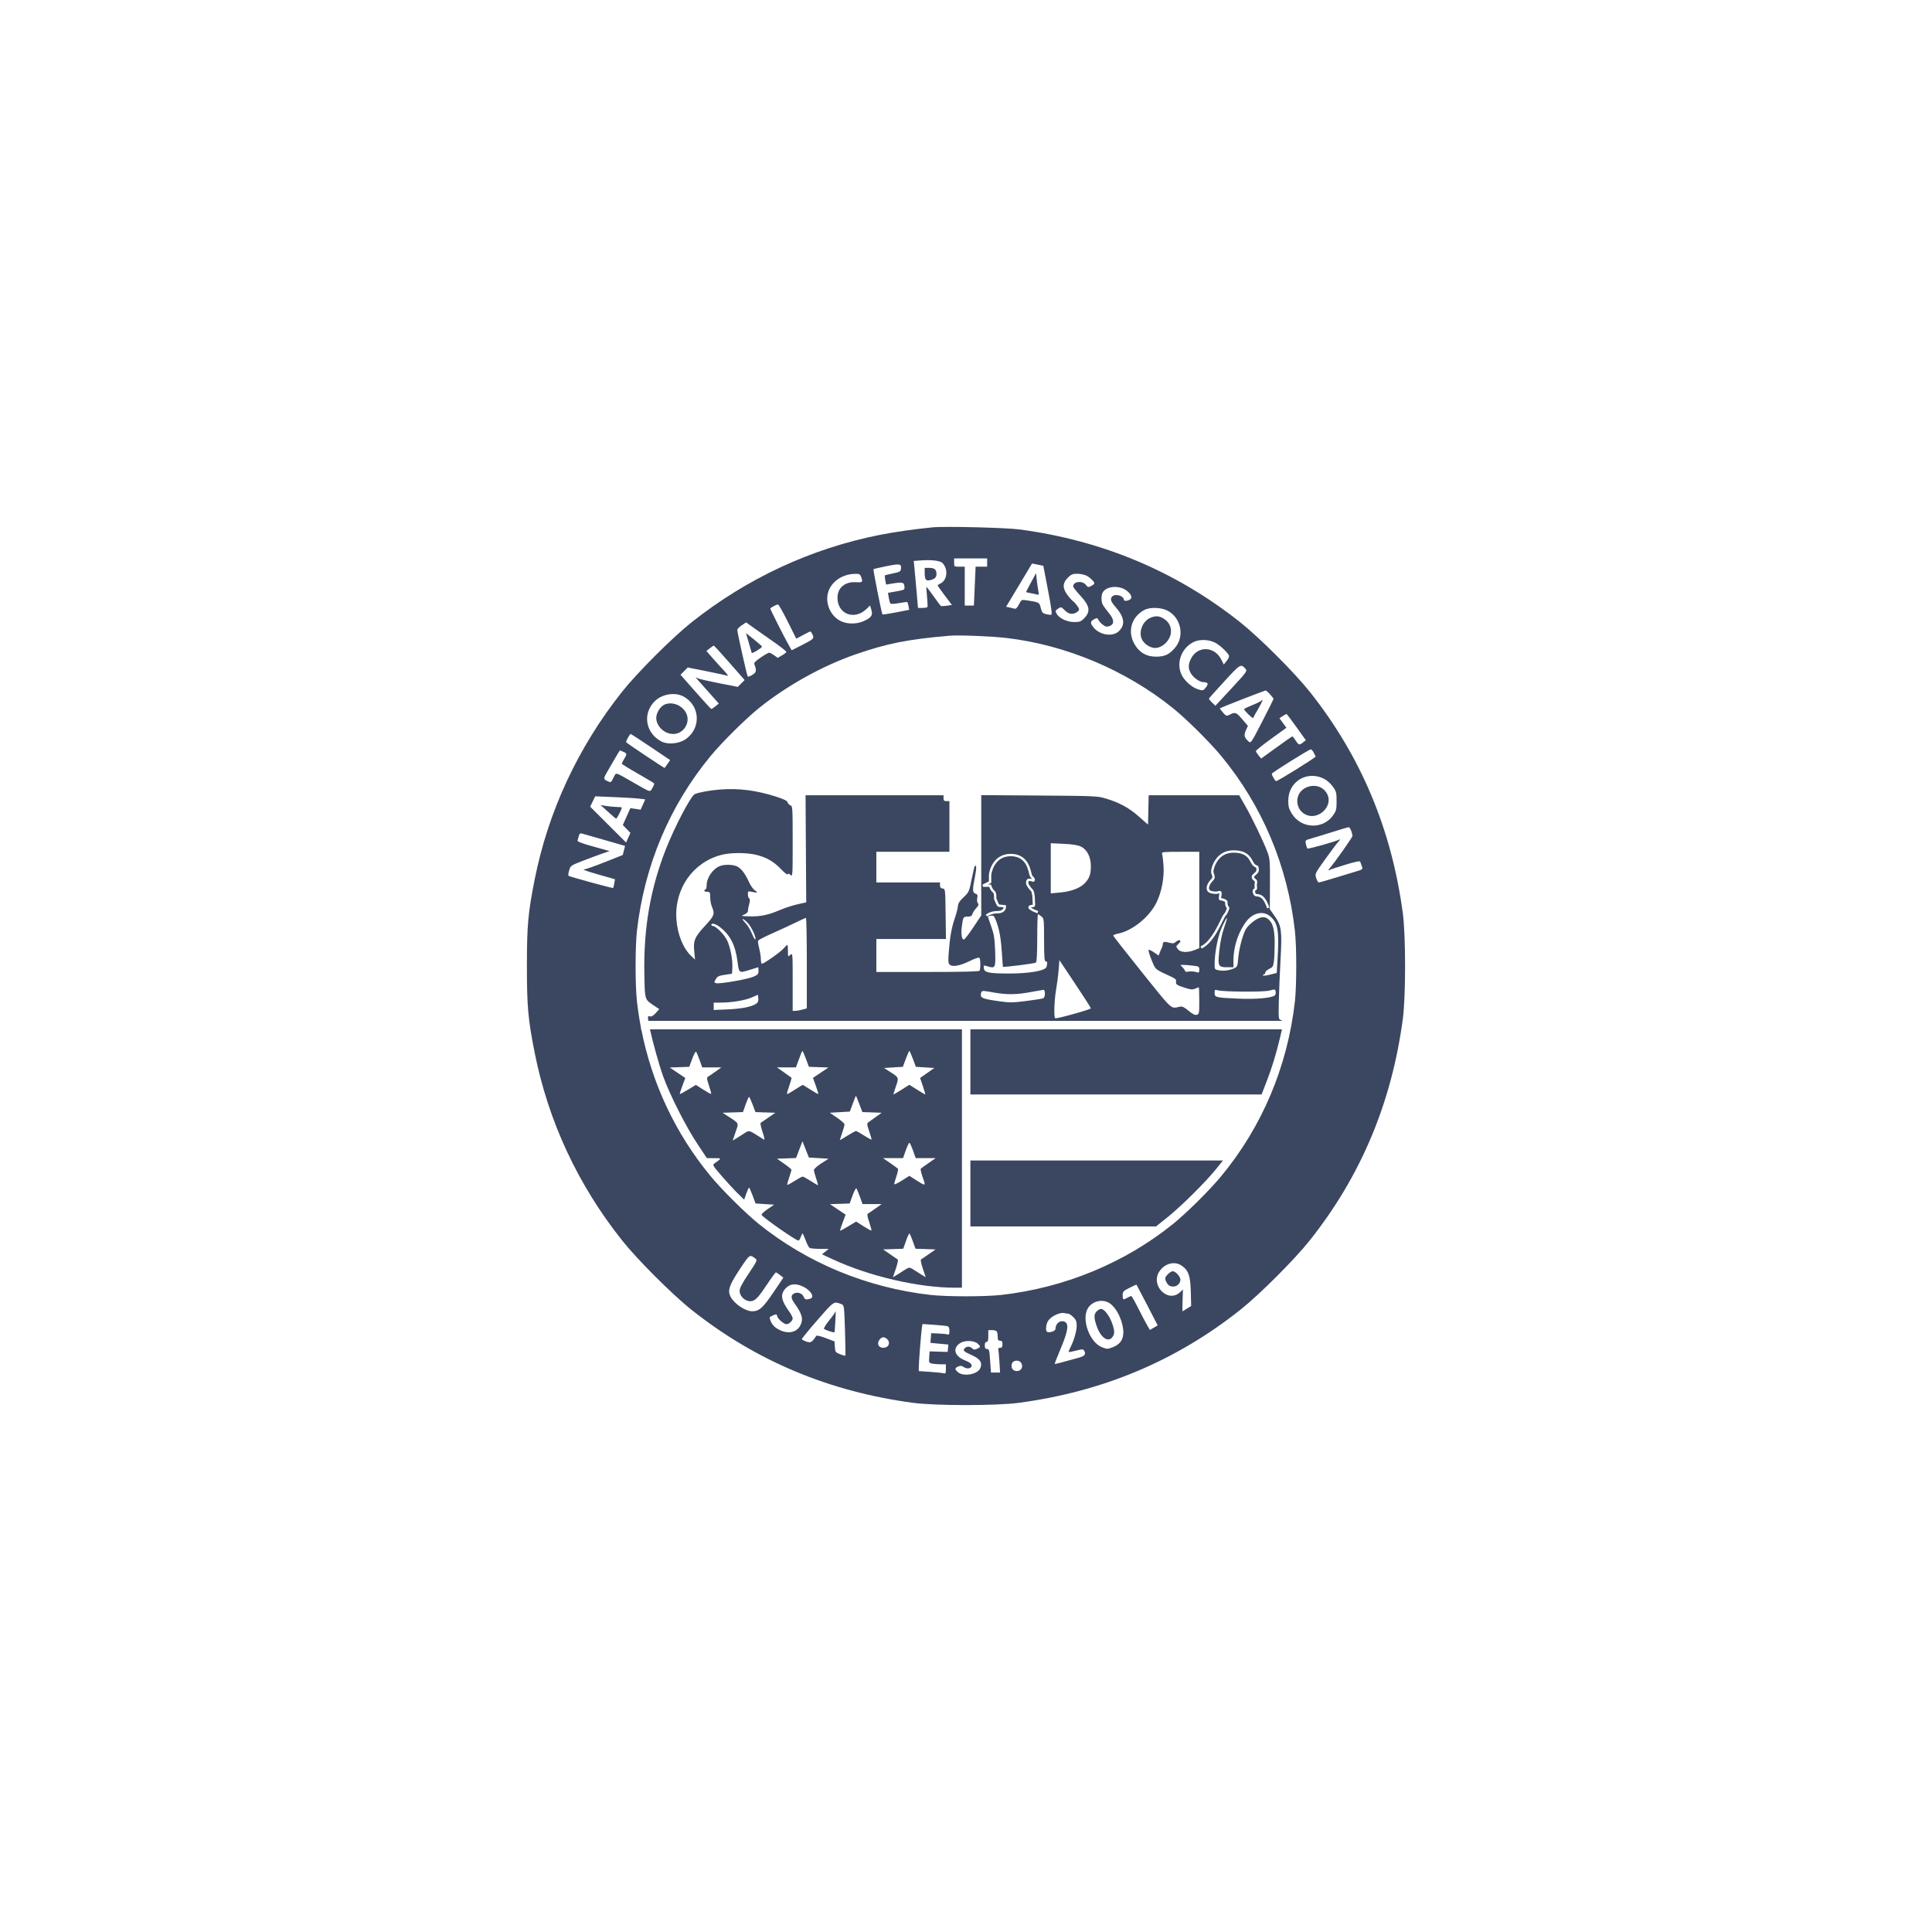 <svg width="176" height="176" viewBox="0 0 176 176" fill="none" xmlns="http://www.w3.org/2000/svg">
<rect width="176" height="176" fill="white"/>
<path d="M84.729 52.85C84.343 52.942 84.239 52.803 84.237 52.188L84.235 51.731H84.643C85.125 51.731 85.309 51.883 85.309 52.276C85.309 52.606 85.169 52.744 84.729 52.85Z" fill="#3B4760"/>
<path d="M93.469 53.928C93.469 53.91 93.674 53.517 93.924 53.054L94.38 52.214L94.444 52.805C94.48 53.129 94.543 53.58 94.586 53.807C94.654 54.172 94.641 54.212 94.469 54.161C94.361 54.13 94.093 54.072 93.871 54.033C93.65 53.993 93.469 53.946 93.469 53.928Z" fill="#3B4760"/>
<path d="M104.038 58.266C103.693 57.601 104.073 56.595 104.784 56.285C105.27 56.074 105.629 56.1 106.04 56.377C106.477 56.671 106.671 57.023 106.673 57.527C106.675 58.258 105.932 59.029 105.225 59.029C104.79 59.029 104.254 58.684 104.038 58.266Z" fill="#3B4760"/>
<path d="M68.482 59.482C68.468 59.44 68.345 59.015 68.208 58.538L67.959 57.671L68.689 58.257C69.091 58.579 69.419 58.872 69.418 58.909C69.417 59.013 68.51 59.569 68.482 59.482Z" fill="#3B4760"/>
<path fill-rule="evenodd" clip-rule="evenodd" d="M59.208 93.769C59.48 94.996 60.035 96.998 60.408 98.042C61.01 99.727 62.496 102.656 63.553 104.24L64.393 105.502L65.114 105.505C65.417 105.507 65.576 105.507 65.592 105.556C65.609 105.608 65.458 105.718 65.14 105.946L65.083 105.987C64.893 106.124 64.932 106.193 65.745 107.132C66.22 107.681 66.875 108.391 67.2 108.708L67.79 109.286L67.986 108.735C68.093 108.432 68.206 108.185 68.237 108.186C68.267 108.186 68.413 108.512 68.561 108.91L68.829 109.634L70.522 109.741L69.918 110.156C69.586 110.384 69.343 110.617 69.379 110.675C69.547 110.947 72.51 113.014 72.732 113.014C72.788 113.014 72.884 112.869 72.946 112.692C73.008 112.515 73.082 112.37 73.11 112.37C73.138 112.37 73.265 112.647 73.392 112.986C73.519 113.325 73.679 113.638 73.749 113.682C73.818 113.726 74.237 113.765 74.68 113.768L75.485 113.773L74.883 114.266L75.879 114.728C79.192 116.267 83.677 117.307 86.999 117.307H87.63V93.769H59.208ZM63.972 97.237L63.731 96.567C63.599 96.198 63.454 95.857 63.41 95.809C63.365 95.761 63.207 96.05 63.059 96.453L62.789 97.184L61.007 97.247L62.431 98.202L62.163 98.914C62.016 99.306 61.911 99.642 61.931 99.662C61.95 99.681 62.287 99.502 62.678 99.264L63.389 98.831L64.067 99.262C64.44 99.499 64.763 99.674 64.784 99.652C64.807 99.63 64.717 99.289 64.585 98.893C64.387 98.298 64.371 98.159 64.493 98.089C64.575 98.042 64.883 97.832 65.178 97.621L65.714 97.237H63.972ZM73.691 97.184L73.431 96.492C73.288 96.112 73.15 95.779 73.123 95.753C73.097 95.727 73.024 95.845 72.961 96.015C72.897 96.186 72.769 96.531 72.675 96.781L72.504 97.237H70.78L71.415 97.685C71.764 97.931 72.072 98.151 72.1 98.174C72.128 98.197 72.038 98.529 71.9 98.913C71.763 99.297 71.67 99.631 71.695 99.656C71.719 99.68 71.906 99.589 72.109 99.453C72.313 99.317 72.626 99.121 72.807 99.016L73.135 98.826L73.823 99.261C74.201 99.5 74.526 99.681 74.545 99.662C74.564 99.643 74.462 99.305 74.319 98.91L74.059 98.193L75.469 97.247L73.691 97.184ZM83.431 97.184L83.162 96.46C83.014 96.062 82.869 95.737 82.84 95.737C82.81 95.737 82.665 96.062 82.517 96.46L82.248 97.184L80.533 97.291L81.088 97.646L81.091 97.648C81.508 97.915 81.709 98.043 81.766 98.219C81.82 98.383 81.748 98.587 81.61 98.983L81.609 98.985C81.471 99.382 81.374 99.706 81.394 99.706C81.415 99.706 81.748 99.507 82.135 99.265L82.84 98.823L83.544 99.265C83.931 99.507 84.266 99.706 84.289 99.706C84.311 99.706 84.215 99.368 84.074 98.954L83.818 98.202L85.113 97.291L83.431 97.184ZM78.561 101.307L78.275 100.56C78.118 100.149 77.982 99.814 77.972 99.814C77.962 99.815 77.834 100.141 77.686 100.539L77.417 101.262L75.593 101.369L76.264 101.83C76.633 102.083 76.935 102.353 76.935 102.43C76.935 102.507 76.838 102.851 76.72 103.194C76.602 103.537 76.505 103.835 76.505 103.856C76.505 103.878 76.812 103.701 77.188 103.464C77.563 103.227 77.918 103.033 77.976 103.033C78.035 103.033 78.38 103.225 78.743 103.46C79.107 103.695 79.404 103.849 79.404 103.803C79.404 103.757 79.3 103.412 79.174 103.037C78.969 102.432 78.962 102.342 79.108 102.238C79.198 102.174 79.507 101.952 79.794 101.745L80.317 101.369L78.561 101.307ZM68.818 101.308L68.559 100.614C68.416 100.233 68.27 99.921 68.235 99.921C68.2 99.921 68.06 100.233 67.925 100.614L67.681 101.308L65.826 101.369L66.361 101.719C66.434 101.767 66.501 101.81 66.563 101.85C66.959 102.107 67.139 102.223 67.185 102.379C67.223 102.509 67.168 102.666 67.068 102.954C67.049 103.008 67.028 103.067 67.007 103.131L66.744 103.904L67.142 103.664C67.361 103.532 67.668 103.337 67.825 103.229C68.206 102.967 68.266 102.976 68.914 103.388C69.222 103.583 69.531 103.778 69.602 103.82C69.677 103.865 69.621 103.575 69.467 103.123C69.322 102.697 69.245 102.322 69.296 102.288C69.347 102.255 69.667 102.035 70.008 101.799L70.628 101.369L68.818 101.308ZM74.813 105.984L75.481 105.555L73.689 105.448L73.101 103.965L72.517 105.493L70.781 105.555L71.442 106.018C71.806 106.273 72.103 106.519 72.103 106.565C72.103 106.611 72.007 106.93 71.888 107.273C71.77 107.617 71.692 107.917 71.715 107.94C71.739 107.963 72.039 107.803 72.383 107.583C72.727 107.363 73.058 107.183 73.119 107.184C73.18 107.184 73.506 107.361 73.843 107.577C74.179 107.793 74.479 107.97 74.508 107.97C74.537 107.97 74.467 107.697 74.352 107.363C74.237 107.029 74.144 106.679 74.144 106.585C74.145 106.491 74.445 106.221 74.813 105.984ZM83.416 105.502L83.17 104.804C83.034 104.42 82.886 104.106 82.84 104.106C82.794 104.106 82.645 104.42 82.51 104.804L82.263 105.502H80.442L81.077 105.942C81.427 106.184 81.749 106.417 81.794 106.458C81.839 106.5 81.778 106.819 81.658 107.167C81.538 107.514 81.453 107.836 81.469 107.882C81.485 107.928 81.8 107.775 82.17 107.541L82.842 107.115L83.431 107.492C84.35 108.08 84.355 108.078 84.059 107.263C83.915 106.866 83.835 106.505 83.882 106.462C83.929 106.418 84.253 106.184 84.602 105.942L85.237 105.502H83.416ZM78.574 109.687L78.333 109.016C78.2 108.648 78.056 108.307 78.013 108.26C77.97 108.213 77.814 108.503 77.667 108.904L77.4 109.634L75.609 109.697L77.033 110.652L76.765 111.364C76.617 111.755 76.513 112.092 76.532 112.111C76.552 112.131 76.888 111.952 77.279 111.714L77.991 111.281L78.668 111.711C79.041 111.948 79.364 112.124 79.386 112.102C79.408 112.08 79.318 111.738 79.187 111.343C78.989 110.748 78.973 110.609 79.095 110.539C79.176 110.492 79.484 110.282 79.779 110.071L80.316 109.687H78.574ZM83.397 113.757L83.152 113.064C83.017 112.682 82.877 112.37 82.84 112.37C82.802 112.37 82.662 112.682 82.527 113.064L82.282 113.757L80.45 113.819L81.07 114.249C81.411 114.485 81.731 114.705 81.782 114.738C81.833 114.771 81.755 115.148 81.61 115.576L81.345 116.354L81.743 116.114C81.963 115.982 82.27 115.786 82.427 115.679C82.584 115.571 82.769 115.483 82.84 115.483C82.91 115.483 83.096 115.571 83.253 115.679C83.409 115.786 83.717 115.982 83.936 116.114L84.334 116.354L84.07 115.576C83.924 115.148 83.847 114.771 83.897 114.738C83.92 114.723 83.996 114.671 84.104 114.597L84.375 114.411L85.229 113.819L83.397 113.757Z" fill="#3B4760"/>
<path d="M88.399 111.726H105.308L106.34 110.902C107.563 109.926 109.794 107.717 110.74 106.548L111.412 105.716H88.399V111.726Z" fill="#3B4760"/>
<path d="M88.399 99.706H114.925L115.353 98.606C115.857 97.312 116.228 96.109 116.602 94.554C116.68 94.233 116.739 93.975 116.782 93.769H88.399V99.706Z" fill="#3B4760"/>
<path fill-rule="evenodd" clip-rule="evenodd" d="M116.811 93C116.779 92.956 116.731 92.932 116.668 92.916C116.474 92.865 116.464 92.764 116.498 91.213C116.517 90.306 116.588 88.58 116.655 87.378C116.8 84.773 116.74 84.341 116.109 83.44L115.678 82.825L115.689 80.546C115.699 78.456 115.681 78.215 115.467 77.637C115.124 76.711 114.068 74.511 113.436 73.407L112.885 72.445H104.641L104.581 75.121L103.75 74.388C102.838 73.585 102 73.125 100.769 72.752C99.987 72.516 99.812 72.507 94.677 72.471L89.389 72.434V83.394L88.679 84.46C88.289 85.046 87.906 85.55 87.828 85.579C87.628 85.656 87.529 85.118 87.616 84.435C87.729 83.542 87.753 83.5 88.154 83.5C88.436 83.5 88.532 83.446 88.588 83.258C88.629 83.126 88.784 82.886 88.934 82.726C89.148 82.497 89.18 82.402 89.083 82.285C89.012 82.199 88.987 81.996 89.024 81.809C89.078 81.54 89.049 81.47 88.863 81.41C88.584 81.322 88.576 81.071 88.814 79.875C88.97 79.088 88.964 78.737 88.797 78.903C88.767 78.934 88.639 79.477 88.512 80.111C88.287 81.23 88.266 81.278 87.784 81.734C87.416 82.082 87.281 82.295 87.261 82.557C87.247 82.751 87.118 83.248 86.976 83.661C86.682 84.515 86.53 85.378 86.427 86.776C86.366 87.599 86.382 87.766 86.531 87.89C86.793 88.107 87.481 87.975 88.361 87.538C88.814 87.313 89.16 87.2 89.218 87.258C89.328 87.367 89.338 88.258 89.231 88.431C89.184 88.507 87.645 88.544 84.498 88.544H79.833V85.539H86.172L86.143 83.258C86.114 80.985 86.114 80.978 85.873 80.943C85.698 80.918 85.631 80.837 85.631 80.648V80.387H79.833V77.597H86.49V72.982H86.222C86.007 72.982 85.953 72.928 85.953 72.714V72.445H73.384L73.445 82.202L72.651 82.379C72.214 82.476 71.485 82.715 71.03 82.909C69.979 83.359 69.248 83.508 68.25 83.477C67.492 83.453 67.472 83.446 67.794 83.315C67.983 83.238 68.134 83.095 68.139 82.99C68.148 82.784 68.178 82.626 68.289 82.197C68.333 82.03 68.315 81.884 68.247 81.842C68.183 81.802 68.131 81.633 68.131 81.466C68.131 81.17 68.142 81.164 68.53 81.251C69.023 81.362 69.088 81.315 68.749 81.093C68.606 80.999 68.375 80.67 68.235 80.36C67.894 79.603 67.54 79.132 67.164 78.938C66.802 78.751 66.021 78.728 65.588 78.892C64.94 79.137 64.373 79.959 64.373 80.651C64.373 80.86 64.325 81.031 64.266 81.031L64.257 81.032C64.251 81.032 64.246 81.033 64.24 81.034C64.235 81.035 64.231 81.037 64.227 81.039C64.218 81.042 64.211 81.046 64.204 81.051C64.176 81.071 64.158 81.103 64.158 81.139C64.158 81.198 64.279 81.246 64.427 81.246C64.674 81.246 64.695 81.285 64.695 81.732C64.695 82 64.768 82.392 64.856 82.604C65.13 83.26 65.07 83.43 64.257 84.307C63.286 85.353 63.146 85.678 63.243 86.663L63.316 87.417L62.976 87.095C62.222 86.381 61.707 85.1 61.618 83.714C61.439 80.945 63.129 78.545 65.731 77.874C66.561 77.66 67.976 77.658 68.873 77.87C69.809 78.09 70.496 78.486 71.159 79.187C71.472 79.517 71.736 79.719 71.76 79.646C71.791 79.554 71.863 79.569 72.007 79.7C72.206 79.88 72.211 79.818 72.211 76.655C72.211 73.581 72.201 73.423 72.007 73.361C71.896 73.326 71.781 73.206 71.751 73.095C71.713 72.948 71.421 72.804 70.689 72.569C68.898 71.996 67.297 71.792 65.608 71.921C64.686 71.991 63.572 72.196 63.283 72.348C62.918 72.54 61.478 75.284 60.677 77.311C59.252 80.921 58.621 84.549 58.699 88.692L58.703 88.914C58.73 90.352 58.739 90.821 58.967 91.125C59.077 91.272 59.239 91.38 59.479 91.541L59.555 91.592L60.057 91.93L59.738 92.287C59.516 92.535 59.354 92.626 59.206 92.588C59.015 92.538 59 92.569 59.061 93H116.811ZM99.374 78.901C99.374 78.07 99.035 77.399 98.478 77.127C98.184 76.984 97.732 76.91 96.895 76.871L95.723 76.815V81.383L96.539 81.309C97.568 81.216 98.376 80.916 98.809 80.468C99.244 80.017 99.374 79.657 99.374 78.901ZM108.82 86.547L109.251 86.374V77.597H107.522C105.988 77.597 105.8 77.616 105.858 77.767C105.894 77.86 105.954 78.333 105.991 78.818C106.076 79.924 105.832 81.228 105.355 82.212C104.712 83.54 103.124 84.818 101.816 85.059C101.595 85.1 101.414 85.176 101.414 85.228C101.414 85.279 102.6 86.795 104.05 88.597L104.595 89.276C106.244 91.329 106.599 91.77 106.978 91.794C107.082 91.8 107.188 91.775 107.322 91.744L107.323 91.743L107.398 91.726L107.453 91.713L107.487 91.706C107.7 91.662 107.88 91.747 108.274 92.077C108.645 92.387 108.849 92.488 109.018 92.444C109.24 92.386 109.251 92.325 109.251 91.161C109.251 90.489 109.229 89.939 109.203 89.939C109.176 89.939 109.031 89.995 108.881 90.064C108.669 90.16 108.503 90.157 108.151 90.049C107.213 89.763 107.088 89.686 107.136 89.433C107.174 89.23 107.082 89.149 106.529 88.896L106.401 88.837C105.726 88.529 105.445 88.4 105.265 88.187C105.136 88.035 105.059 87.841 104.926 87.507L104.89 87.417C104.701 86.945 104.588 86.543 104.639 86.525C104.69 86.506 104.915 86.615 105.139 86.768L105.547 87.045L105.639 86.802C105.689 86.668 105.774 86.475 105.827 86.372C105.88 86.27 105.923 86.116 105.923 86.03C105.923 85.79 106.067 85.751 106.506 85.873C106.833 85.963 106.944 85.952 107.095 85.815C107.297 85.633 107.533 85.591 107.533 85.737C107.533 85.787 107.439 85.913 107.323 86.018C107.123 86.199 107.122 86.22 107.296 86.46C107.522 86.77 108.169 86.807 108.82 86.547ZM116.375 87.499C116.542 84.772 116.426 84.079 115.7 83.469C115.084 82.95 114.176 83.134 113.569 83.9C112.837 84.823 112.365 86.217 112.365 87.451V88.115H111.848C110.965 88.115 110.926 88.038 111.077 86.608C111.16 85.82 111.315 85.078 111.51 84.524C111.678 84.052 111.794 83.645 111.77 83.621C111.745 83.596 111.556 83.933 111.35 84.37C110.968 85.176 110.647 86.764 110.647 87.841C110.647 88.305 110.659 88.322 111.029 88.391C111.476 88.475 112.023 88.402 112.442 88.202C112.719 88.069 112.745 88.002 112.802 87.255C112.836 86.813 112.992 86.035 113.15 85.527C113.392 84.747 113.509 84.535 113.903 84.173C114.528 83.597 115.067 83.417 115.438 83.659C115.925 83.979 116.118 84.6 116.119 85.861C116.12 86.481 116.091 87.235 116.055 87.538C115.995 88.03 115.95 88.106 115.626 88.261C115.427 88.356 115.264 88.507 115.264 88.596C115.264 88.686 115.215 88.759 115.156 88.759C115.097 88.759 115.049 88.802 115.049 88.854C115.049 88.906 115.332 88.878 115.677 88.791L116.306 88.633L116.375 87.499ZM95.112 85.627C95.11 83.735 95.102 83.671 94.868 83.481C94.735 83.373 94.595 83.285 94.557 83.285C94.52 83.285 94.489 84.249 94.489 85.426C94.489 86.851 94.449 87.607 94.37 87.686C94.284 87.772 91.469 88.13 91.362 88.069C91.355 88.064 91.317 87.554 91.279 86.934C91.192 85.543 91.049 84.713 90.767 83.96C90.572 83.439 90.521 83.383 90.265 83.413C90.108 83.431 89.992 83.494 90.007 83.553C90.022 83.612 90.163 84.023 90.32 84.466C90.555 85.129 90.614 85.512 90.654 86.638C90.709 88.176 90.673 88.248 89.964 88.031C89.601 87.919 89.592 87.924 89.624 88.196C89.671 88.594 90.034 88.675 91.805 88.685C93.726 88.695 95.24 88.436 95.336 88.079C95.434 87.714 95.413 87.578 95.258 87.578C95.144 87.578 95.114 87.181 95.112 85.627ZM73.499 91.861V87.734C73.499 85.464 73.463 83.611 73.418 83.615C73.374 83.619 72.924 83.824 72.418 84.071C71.912 84.318 70.96 84.757 70.302 85.049C69.644 85.34 69.084 85.633 69.058 85.7C69.032 85.767 69.079 86.083 69.162 86.402C69.244 86.72 69.312 87.164 69.312 87.387C69.312 87.61 69.356 87.793 69.41 87.793C69.594 87.793 71.122 86.715 71.391 86.394C71.539 86.219 71.687 86.076 71.721 86.076C71.754 86.076 71.781 86.325 71.781 86.629C71.781 87.175 71.784 87.18 71.996 86.988C72.21 86.794 72.211 86.8 72.211 89.44V92.086L72.452 92.085C72.585 92.085 72.875 92.034 73.096 91.973L73.499 91.861ZM68.806 85.579C68.931 85.455 68.458 84.428 68.113 84.072C67.922 83.875 67.718 83.714 67.659 83.714C67.6 83.714 67.709 83.876 67.9 84.074C68.092 84.272 68.36 84.706 68.495 85.039C68.63 85.372 68.771 85.615 68.806 85.579ZM67.179 87.551C66.984 86.08 66.502 85.153 65.567 84.444C65.175 84.147 64.802 84.053 64.802 84.251C64.802 84.31 64.866 84.358 64.944 84.358C65.221 84.358 65.974 85.123 66.242 85.676C66.542 86.294 66.767 87.514 66.715 88.239L66.681 88.705L66.03 88.802C65.479 88.884 65.352 88.945 65.206 89.2C65.043 89.482 65.045 89.504 65.233 89.564C65.529 89.658 68.091 89.215 68.63 88.977C69.034 88.799 69.097 88.727 69.097 88.443C69.097 88.262 69.085 88.115 69.07 88.116C69.055 88.117 68.737 88.213 68.363 88.331L68.274 88.359L68.273 88.359L68.272 88.359C67.802 88.507 67.566 88.581 67.43 88.495C67.292 88.408 67.258 88.155 67.191 87.645L67.179 87.551ZM96.126 92.761C96.252 92.83 99.374 91.959 99.374 91.855C99.374 91.803 98.729 90.795 97.94 89.614L96.507 87.466L96.438 88.354C96.4 88.842 96.296 89.652 96.207 90.154C96.038 91.112 95.989 92.686 96.126 92.761ZM109.251 88.337C109.251 88.056 109.217 88.033 108.688 87.97C108.377 87.932 107.989 87.902 107.824 87.901L107.525 87.9L107.744 88.135C107.864 88.264 107.963 88.415 107.963 88.471C107.963 88.526 108.103 88.543 108.275 88.508C108.447 88.474 108.737 88.489 108.919 88.541C109.234 88.632 109.251 88.621 109.251 88.337ZM112.848 90.974C114.389 91.039 115.743 90.925 116.107 90.7C116.184 90.653 116.231 90.498 116.212 90.356C116.177 90.102 116.17 90.101 115.639 90.24C115.079 90.387 111.389 90.359 110.889 90.204C110.675 90.138 110.647 90.166 110.647 90.451C110.647 90.861 110.751 90.885 112.848 90.974ZM95.01 90.95C95.126 90.906 95.186 90.757 95.186 90.518C95.186 90.29 95.136 90.16 95.052 90.17C94.978 90.178 94.459 90.27 93.898 90.374C92.609 90.613 91.724 90.626 90.57 90.422L90.501 90.41C89.741 90.276 89.516 90.237 89.43 90.328C89.394 90.366 89.382 90.428 89.365 90.515L89.362 90.533C89.29 90.906 89.484 90.989 90.899 91.194C91.983 91.35 92.197 91.35 93.457 91.191C94.213 91.096 94.912 90.988 95.01 90.95ZM66.332 91.95C67.61 91.893 68.522 91.704 68.919 91.414C69.051 91.317 69.103 91.166 69.079 90.946L69.043 90.62L68.492 90.863C67.887 91.128 66.648 91.335 65.654 91.335H65.017V92.007L66.332 91.95ZM112.365 77.461C111.544 77.461 111.03 77.874 110.726 78.319C110.575 78.541 110.475 78.77 110.413 78.961C110.352 79.15 110.325 79.31 110.325 79.393C110.325 79.477 110.346 79.554 110.368 79.62C110.377 79.647 110.386 79.671 110.394 79.693L110.395 79.696C110.408 79.731 110.42 79.762 110.429 79.797C110.444 79.849 110.448 79.891 110.44 79.93C110.433 79.968 110.411 80.013 110.356 80.068C110.215 80.209 110.086 80.38 110.006 80.555C109.927 80.728 109.887 80.922 109.957 81.096C110.032 81.284 110.23 81.361 110.389 81.396C110.555 81.432 110.725 81.432 110.806 81.432H110.808C110.864 81.432 110.919 81.418 110.963 81.406L110.99 81.399L111.003 81.395C111.032 81.387 111.054 81.38 111.075 81.376L111.076 81.376L111.076 81.378L111.076 81.399C111.074 81.462 111.064 81.53 111.053 81.602L111.045 81.652L111.04 81.69L111.037 81.714L111.033 81.745C111.032 81.758 111.031 81.772 111.03 81.785L111.029 81.798L111.029 81.813C111.028 81.835 111.029 81.857 111.032 81.877C111.036 81.902 111.045 81.937 111.069 81.967C111.097 82.003 111.139 82.022 111.184 82.022C111.22 82.022 111.353 82.045 111.471 82.094C111.529 82.119 111.573 82.146 111.598 82.171C111.62 82.194 111.618 82.204 111.616 82.211C111.587 82.33 111.619 82.454 111.659 82.55C111.69 82.624 111.729 82.691 111.764 82.742C111.745 82.808 111.714 82.896 111.674 82.987C111.621 83.104 111.556 83.216 111.484 83.288C111.443 83.328 111.401 83.401 111.359 83.48C111.339 83.518 111.317 83.561 111.294 83.608C111.266 83.664 111.235 83.727 111.203 83.793L111.193 83.814C111.075 84.056 110.929 84.356 110.755 84.666C110.575 84.985 110.368 85.311 110.134 85.589C109.899 85.867 109.643 86.093 109.368 86.218L109.457 86.413C109.772 86.27 110.053 86.018 110.298 85.727C110.544 85.435 110.759 85.096 110.942 84.771C111.119 84.457 111.267 84.151 111.385 83.911L111.385 83.909L111.396 83.887C111.456 83.764 111.507 83.66 111.549 83.581L111.568 83.545L111.577 83.529L111.59 83.506L111.598 83.494L111.605 83.482L111.613 83.47C111.623 83.455 111.63 83.445 111.635 83.44C111.735 83.34 111.813 83.201 111.87 83.075C111.927 82.947 111.966 82.823 111.986 82.746L111.999 82.694L111.965 82.653C111.935 82.615 111.89 82.546 111.857 82.468C111.824 82.388 111.812 82.315 111.825 82.263C111.85 82.162 111.808 82.079 111.751 82.021C111.697 81.966 111.623 81.925 111.554 81.896C111.447 81.851 111.326 81.823 111.244 81.812L111.245 81.791C111.246 81.776 111.248 81.76 111.25 81.74C111.253 81.715 111.258 81.685 111.263 81.653C111.276 81.567 111.291 81.463 111.291 81.378C111.291 81.311 111.275 81.235 111.207 81.19C111.147 81.15 111.077 81.158 111.037 81.165C111.004 81.171 110.966 81.182 110.934 81.191L110.906 81.199C110.881 81.206 110.86 81.211 110.841 81.214C110.829 81.216 110.818 81.217 110.808 81.217C110.727 81.217 110.577 81.217 110.435 81.186C110.286 81.154 110.188 81.097 110.156 81.016C110.118 80.922 110.133 80.794 110.201 80.645C110.268 80.498 110.381 80.347 110.508 80.22C110.587 80.141 110.633 80.059 110.651 79.972C110.668 79.887 110.655 79.808 110.636 79.74C110.625 79.698 110.608 79.651 110.593 79.61L110.581 79.579L110.572 79.551C110.552 79.493 110.54 79.442 110.54 79.393C110.54 79.341 110.56 79.206 110.617 79.028C110.674 78.852 110.766 78.641 110.903 78.44C111.176 78.04 111.629 77.675 112.365 77.675C113.117 77.675 113.474 77.907 113.686 78.154C113.795 78.282 113.869 78.418 113.939 78.547L113.944 78.557C114.009 78.677 114.078 78.804 114.175 78.885C114.261 78.957 114.326 78.996 114.378 79.019C114.402 79.03 114.421 79.037 114.437 79.041C114.441 79.061 114.445 79.09 114.451 79.134L114.459 79.193C114.478 79.323 114.41 79.41 114.3 79.507L114.276 79.528L114.251 79.549C114.211 79.583 114.167 79.62 114.134 79.654C114.084 79.706 114.029 79.779 114.029 79.876C114.029 80.027 114.108 80.121 114.179 80.184C114.196 80.199 114.214 80.213 114.229 80.226L114.237 80.232L114.253 80.245L114.271 80.259C114.296 80.281 114.306 80.293 114.309 80.299L114.31 80.302C114.31 80.303 114.311 80.306 114.311 80.309C114.312 80.316 114.313 80.328 114.313 80.347C114.312 80.354 114.312 80.362 114.311 80.371L114.308 80.397L114.306 80.414L114.304 80.429L114.298 80.472C114.285 80.574 114.269 80.71 114.299 80.863C114.301 80.871 114.302 80.879 114.303 80.885C114.304 80.896 114.303 80.903 114.303 80.907L114.302 80.912C114.301 80.913 114.301 80.914 114.301 80.914L114.299 80.916C114.297 80.918 114.293 80.921 114.287 80.926C114.279 80.931 114.274 80.934 114.268 80.939C114.262 80.942 114.255 80.947 114.244 80.954C114.208 80.978 114.155 81.018 114.129 81.094C114.105 81.166 114.111 81.251 114.14 81.354C114.17 81.459 114.213 81.537 114.279 81.589C114.345 81.64 114.42 81.652 114.479 81.659L114.522 81.664C114.627 81.675 114.737 81.686 114.879 81.787C115.008 81.879 115.128 82.053 115.227 82.246C115.325 82.435 115.395 82.63 115.429 82.749L115.635 82.69C115.598 82.559 115.523 82.351 115.418 82.147C115.315 81.947 115.176 81.736 115.004 81.613C114.813 81.477 114.653 81.461 114.543 81.45L114.504 81.446C114.45 81.44 114.427 81.432 114.411 81.419C114.395 81.407 114.371 81.378 114.347 81.295C114.323 81.21 114.329 81.175 114.333 81.163C114.335 81.155 114.34 81.148 114.364 81.132L114.374 81.125L114.38 81.122L114.383 81.119L114.401 81.108L114.411 81.101C114.426 81.09 114.444 81.076 114.46 81.057C114.465 81.052 114.469 81.047 114.474 81.041C114.518 80.981 114.527 80.907 114.51 80.82C114.487 80.705 114.498 80.6 114.511 80.5L114.514 80.481C114.519 80.439 114.525 80.395 114.527 80.356C114.529 80.31 114.526 80.255 114.501 80.203C114.477 80.156 114.439 80.121 114.41 80.096C114.397 80.085 114.383 80.074 114.37 80.064L114.363 80.058C114.348 80.046 114.335 80.035 114.322 80.024C114.272 79.979 114.244 79.939 114.244 79.876C114.244 79.865 114.249 79.844 114.288 79.803C114.313 79.778 114.34 79.755 114.372 79.728L114.376 79.724L114.378 79.723L114.385 79.717L114.413 79.693L114.442 79.668C114.56 79.564 114.707 79.409 114.672 79.163L114.658 79.066L114.653 79.031C114.65 79.008 114.646 78.989 114.643 78.974C114.638 78.954 114.63 78.928 114.613 78.903C114.593 78.874 114.567 78.859 114.545 78.85C114.533 78.846 114.516 78.841 114.508 78.838L114.503 78.837L114.496 78.835C114.487 78.832 114.478 78.829 114.466 78.824C114.436 78.81 114.387 78.782 114.312 78.72C114.251 78.669 114.2 78.58 114.127 78.445L114.124 78.44C114.056 78.313 113.973 78.16 113.849 78.015C113.59 77.712 113.169 77.461 112.365 77.461ZM90.438 78.686C90.721 78.226 91.222 77.783 92.073 77.783C92.494 77.783 92.823 77.885 93.08 78.047C93.336 78.208 93.515 78.426 93.642 78.648C93.769 78.871 93.846 79.1 93.898 79.288C93.906 79.32 93.915 79.351 93.922 79.381L93.933 79.425C93.94 79.454 93.947 79.482 93.953 79.508L93.959 79.534C93.976 79.605 93.988 79.65 93.998 79.675C94.043 79.788 94.098 79.843 94.148 79.894L94.154 79.899C94.205 79.95 94.274 80.019 94.274 80.144C94.274 80.193 94.262 80.277 94.179 80.311C94.145 80.325 94.113 80.324 94.092 80.321C94.069 80.319 94.047 80.313 94.028 80.307C94.01 80.302 93.992 80.296 93.974 80.29C93.914 80.27 93.858 80.251 93.791 80.251C93.75 80.251 93.73 80.259 93.721 80.264C93.713 80.269 93.707 80.275 93.701 80.288C93.685 80.323 93.683 80.378 93.683 80.466C93.683 80.478 93.692 80.511 93.723 80.569C93.751 80.622 93.792 80.683 93.837 80.744C93.928 80.868 94.032 80.984 94.081 81.034C94.126 81.079 94.156 81.146 94.178 81.209C94.2 81.275 94.218 81.353 94.232 81.434C94.26 81.594 94.274 81.775 94.274 81.915C94.274 82.01 94.281 82.103 94.287 82.19L94.29 82.224L94.294 82.284C94.297 82.338 94.299 82.391 94.296 82.435C94.296 82.446 94.294 82.458 94.293 82.469C94.291 82.481 94.288 82.493 94.285 82.504C94.279 82.526 94.267 82.556 94.243 82.581C94.216 82.608 94.183 82.619 94.165 82.624C94.157 82.626 94.149 82.628 94.141 82.63L94.129 82.632L94.117 82.634L94.099 82.637C94.09 82.638 94.081 82.639 94.072 82.64L94.046 82.643L94.035 82.644C94.014 82.646 93.994 82.648 93.975 82.651C93.946 82.656 93.925 82.661 93.911 82.666C93.918 82.673 93.927 82.681 93.939 82.69C93.982 82.723 94.045 82.761 94.121 82.8C94.273 82.877 94.456 82.951 94.578 82.994L94.506 83.197C94.378 83.151 94.186 83.074 94.024 82.991C93.998 82.978 93.973 82.965 93.949 82.951C93.896 82.921 93.847 82.891 93.807 82.86C93.778 82.837 93.75 82.812 93.728 82.784C93.707 82.757 93.683 82.716 93.683 82.666C93.683 82.581 93.731 82.522 93.787 82.488C93.837 82.459 93.896 82.446 93.942 82.439C93.967 82.436 93.991 82.433 94.013 82.43L94.025 82.429L94.031 82.429L94.049 82.427C94.057 82.426 94.064 82.425 94.071 82.424L94.082 82.422L94.082 82.421C94.084 82.391 94.083 82.35 94.079 82.297C94.078 82.271 94.076 82.243 94.074 82.213C94.07 82.166 94.066 82.114 94.063 82.06C94.061 82.013 94.059 81.964 94.059 81.915C94.059 81.787 94.046 81.618 94.02 81.47C94.008 81.397 93.992 81.33 93.974 81.278C93.964 81.248 93.955 81.226 93.947 81.211C93.939 81.198 93.934 81.19 93.93 81.186C93.872 81.128 93.761 81.003 93.664 80.872C93.615 80.806 93.569 80.736 93.533 80.67C93.501 80.609 93.469 80.535 93.469 80.466L93.469 80.456C93.469 80.383 93.469 80.283 93.505 80.201C93.526 80.153 93.56 80.11 93.612 80.079C93.664 80.049 93.724 80.037 93.791 80.037C93.883 80.037 93.971 80.062 94.032 80.082C94.023 80.073 94.012 80.061 93.997 80.046C93.94 79.989 93.86 79.909 93.799 79.754C93.785 79.722 93.773 79.677 93.761 79.628L93.751 79.584L93.744 79.557C93.729 79.495 93.712 79.423 93.691 79.345C93.641 79.165 93.57 78.955 93.456 78.755C93.342 78.555 93.185 78.367 92.965 78.228C92.746 78.09 92.457 77.998 92.073 77.998C91.313 77.998 90.875 78.386 90.621 78.798C90.493 79.006 90.413 79.219 90.365 79.391C90.315 79.565 90.301 79.689 90.301 79.715V80.425L90.005 80.573H90.275L90.297 80.651C90.313 80.707 90.348 80.802 90.399 80.897C90.451 80.994 90.513 81.081 90.581 81.131C90.731 81.244 90.758 81.441 90.764 81.581C90.765 81.591 90.765 81.601 90.766 81.611L90.766 81.637C90.767 81.668 90.767 81.698 90.767 81.726C90.767 81.746 90.767 81.765 90.767 81.782C90.767 81.81 90.768 81.831 90.77 81.848C90.771 81.854 90.772 81.859 90.772 81.862L90.773 81.866L90.774 81.868C90.78 81.881 90.788 81.899 90.796 81.918C90.806 81.941 90.817 81.967 90.827 81.994L90.835 82.012C90.859 82.073 90.887 82.141 90.916 82.206L90.924 82.225L90.936 82.249C90.94 82.258 90.944 82.266 90.948 82.275C90.967 82.312 90.984 82.344 91.001 82.369C91.01 82.383 91.017 82.392 91.023 82.398C91.138 82.403 91.42 82.436 91.549 82.452L91.634 82.463L91.643 82.548C91.654 82.661 91.628 82.825 91.513 82.963C91.394 83.104 91.195 83.203 90.892 83.203C90.359 83.203 90.033 83.408 89.948 83.493L89.796 83.341C89.926 83.212 90.308 82.988 90.892 82.988C91.147 82.988 91.279 82.907 91.348 82.825C91.394 82.771 91.417 82.709 91.426 82.653C91.271 82.635 91.062 82.612 90.999 82.612C90.946 82.612 90.907 82.584 90.885 82.564C90.861 82.542 90.84 82.514 90.822 82.487C90.786 82.433 90.751 82.363 90.72 82.294C90.689 82.225 90.66 82.153 90.635 82.093L90.634 82.09C90.61 82.028 90.592 81.984 90.581 81.963C90.576 81.952 90.572 81.941 90.568 81.93C90.562 81.91 90.559 81.89 90.557 81.873C90.554 81.845 90.553 81.815 90.552 81.785C90.552 81.763 90.552 81.741 90.552 81.719V81.718C90.552 81.677 90.552 81.636 90.55 81.591C90.543 81.45 90.516 81.351 90.452 81.303C90.347 81.225 90.267 81.106 90.209 80.998C90.17 80.924 90.138 80.85 90.116 80.788H89.55L89.502 80.585L90.087 80.292V79.715C90.087 79.66 90.106 79.515 90.158 79.332C90.21 79.147 90.297 78.914 90.438 78.686Z" fill="#3B4760"/>
<path d="M114.088 64.233C114.505 64.065 114.872 63.885 114.904 63.833C114.937 63.781 114.983 63.758 115.008 63.783C115.033 63.808 114.86 64.159 114.623 64.564C114.386 64.969 114.177 65.347 114.158 65.405C114.125 65.504 113.34 64.737 113.334 64.601C113.332 64.566 113.672 64.4 114.088 64.233Z" fill="#3B4760"/>
<path d="M59.802 65.207C59.881 64.785 60.227 64.309 60.55 64.179C61.218 63.909 62.038 64.199 62.447 64.851C62.981 65.701 62.335 66.864 61.331 66.864C60.441 66.864 59.651 66.009 59.802 65.207Z" fill="#3B4760"/>
<path d="M119.053 74.255C117.949 73.835 117.87 72.291 118.927 71.77C119.747 71.366 120.628 71.658 120.952 72.441C121.383 73.48 120.139 74.668 119.053 74.255Z" fill="#3B4760"/>
<path d="M56.122 74.574C56.072 74.554 55.734 74.268 55.371 73.938L54.711 73.338L55.221 73.422C55.501 73.468 55.935 73.509 56.187 73.512C56.438 73.516 56.643 73.539 56.643 73.563C56.643 73.734 56.195 74.603 56.122 74.574Z" fill="#3B4760"/>
<path d="M106.261 116.805C106.085 116.47 106.105 116.365 106.401 116.068C106.546 115.923 106.742 115.805 106.836 115.805C107.087 115.805 107.533 116.295 107.533 116.57C107.533 116.901 107.231 117.2 106.899 117.198C106.561 117.196 106.422 117.111 106.261 116.805Z" fill="#3B4760"/>
<path d="M99.909 120.818C99.64 120.051 99.64 119.724 99.91 119.454C100.029 119.336 100.2 119.239 100.291 119.239C100.689 119.239 101.305 120.217 101.474 121.113C101.524 121.382 101.494 121.573 101.37 121.762C100.986 122.347 100.288 121.896 99.909 120.818Z" fill="#3B4760"/>
<path d="M75.486 120.348C75.766 120.004 76.019 119.662 76.047 119.588C76.075 119.514 76.109 119.454 76.122 119.454C76.157 119.454 76.054 121.327 76.016 121.37C75.97 121.422 75.184 121.164 75.07 121.059C75.018 121.012 75.206 120.692 75.486 120.348Z" fill="#3B4760"/>
<path fill-rule="evenodd" clip-rule="evenodd" d="M80.102 48.736C81.48 48.462 83.263 48.206 84.933 48.041C86.076 47.928 91.656 48.065 92.932 48.237C100.48 49.254 107.157 52.068 112.974 56.682C114.741 58.084 117.928 61.269 119.33 63.035C123.971 68.883 126.771 75.547 127.792 83.178C128.069 85.247 128.069 90.768 127.792 92.837C126.771 100.468 123.971 107.132 119.33 112.98C117.928 114.746 114.741 117.932 112.974 119.333C107.125 123.973 100.458 126.771 92.825 127.792C90.755 128.069 85.231 128.069 83.162 127.792C75.528 126.771 68.861 123.973 63.012 119.333C61.245 117.932 58.058 114.746 56.656 112.98C52.635 107.913 49.946 102.134 48.707 95.896C48.102 92.848 48 91.707 48 88.007C48 84.308 48.102 83.169 48.707 80.119C49.937 73.921 52.658 68.072 56.656 63.035C58.058 61.269 61.245 58.084 63.012 56.682C68.051 52.685 73.902 49.965 80.102 48.736ZM88.875 51.624H89.926V50.873H86.919V51.248C86.919 51.622 86.922 51.624 87.403 51.624H87.886V55.166H88.719L88.875 51.624ZM86.167 51.835C86.103 51.598 85.941 51.336 85.802 51.245C85.518 51.059 84.802 50.988 83.872 51.054L83.24 51.099L83.301 51.711C83.335 52.047 83.422 53.01 83.495 53.851L83.627 55.38H84.032C84.255 55.38 84.459 55.344 84.486 55.3C84.513 55.256 84.497 54.833 84.45 54.361C84.403 53.889 84.378 53.487 84.395 53.469C84.413 53.451 84.7 53.824 85.034 54.298C85.368 54.772 85.675 55.179 85.717 55.203C85.758 55.227 86.001 55.216 86.255 55.179L86.718 55.112L86.07 54.254C85.714 53.781 85.421 53.367 85.419 53.332C85.418 53.297 85.54 53.212 85.69 53.144C86.096 52.959 86.311 52.368 86.167 51.835ZM81.345 52.237C81.919 52.121 82.04 52.059 82.068 51.864C82.142 51.352 82.014 51.323 80.77 51.575C80.134 51.703 79.594 51.828 79.572 51.851C79.524 51.899 80.317 55.9 80.389 55.972C80.416 55.998 80.975 55.915 81.632 55.786L82.826 55.553L82.764 55.225C82.729 55.045 82.684 54.877 82.663 54.852C82.641 54.827 82.303 54.866 81.911 54.938C81.518 55.011 81.161 55.031 81.117 54.984C81.073 54.936 81.004 54.697 80.964 54.453L80.892 54.008L81.656 53.871C82.421 53.734 82.421 53.734 82.389 53.404C82.353 53.035 82.206 53.006 81.216 53.171L80.72 53.254L80.645 52.858C80.605 52.639 80.59 52.442 80.613 52.419C80.637 52.395 80.966 52.314 81.345 52.237ZM95.766 56.004C95.859 55.98 95.776 55.358 95.469 53.755L95.043 51.538L94.016 51.335L91.655 55.272L91.944 55.336C92.104 55.371 92.316 55.423 92.417 55.45C92.546 55.485 92.665 55.371 92.825 55.058C93.046 54.625 93.057 54.619 93.502 54.685C94.674 54.861 94.686 54.867 94.81 55.378C94.91 55.787 94.974 55.864 95.281 55.944C95.477 55.995 95.695 56.022 95.766 56.004ZM77.967 53.037C78.586 53.076 78.627 53.033 78.44 52.543C78.35 52.305 78.275 52.269 77.877 52.277C76.704 52.301 75.693 53.014 75.426 54.007C75.181 54.914 75.61 55.988 76.414 56.485C77.028 56.864 77.955 56.905 78.671 56.585C79.379 56.269 79.532 56.049 79.382 55.561L79.259 55.16L78.929 55.478C77.828 56.54 76.289 55.942 76.291 54.452C76.292 53.552 76.975 52.975 77.967 53.037ZM99.693 53.15C99.688 52.986 99.304 52.605 98.977 52.441C98.787 52.346 98.408 52.268 98.134 52.268C97.709 52.268 97.58 52.323 97.269 52.633C96.795 53.108 96.78 53.566 97.219 54.172C97.392 54.411 97.624 54.672 97.734 54.752C97.946 54.906 98.3 55.376 98.3 55.504C98.3 55.689 97.935 55.917 97.64 55.917C97.424 55.917 97.21 55.81 96.991 55.591C96.681 55.281 96.652 55.273 96.409 55.432C96.107 55.63 96.099 55.685 96.321 56.002C96.586 56.38 97.258 56.668 97.875 56.668C98.336 56.668 98.473 56.619 98.732 56.36C99.375 55.718 99.295 55.208 98.404 54.25C98.051 53.871 97.763 53.497 97.763 53.419C97.763 52.966 98.591 52.863 98.915 53.275C99.102 53.512 99.138 53.52 99.406 53.379C99.566 53.295 99.695 53.193 99.693 53.15ZM102.914 54.631C103.193 54.481 103.076 54.143 102.627 53.801C101.955 53.288 100.768 53.386 100.45 53.98C100.304 54.253 100.31 54.801 100.463 55.093C100.531 55.221 100.776 55.555 101.007 55.834C101.516 56.446 101.537 56.871 101.064 57.036C100.827 57.119 100.711 57.096 100.474 56.92C100.312 56.8 100.129 56.603 100.068 56.482C99.965 56.281 99.932 56.275 99.665 56.415C99.303 56.605 99.298 56.777 99.645 57.189C100.21 57.86 101.365 58.026 101.909 57.516C102.533 56.93 102.444 56.228 101.631 55.304C101.184 54.796 101.107 54.55 101.328 54.329C101.603 54.053 102.38 54.281 102.38 54.637C102.38 54.768 102.664 54.764 102.914 54.631ZM72.538 58.184L71.759 56.621C71.33 55.762 70.93 55.06 70.87 55.063C70.732 55.068 70.171 55.37 70.171 55.439C70.171 55.518 71.326 57.812 71.747 58.571L72.119 59.239L72.943 58.821C74.138 58.215 74.187 58.17 74.026 57.818C73.954 57.658 73.862 57.527 73.823 57.527C73.784 57.527 73.479 57.675 73.145 57.856L72.538 58.184ZM107.038 59.015C107.934 57.968 107.598 56.282 106.362 55.63C105.791 55.329 104.761 55.294 104.259 55.559C103.071 56.185 102.681 57.517 103.347 58.676C103.79 59.449 104.433 59.822 105.323 59.82C106.109 59.818 106.512 59.629 107.038 59.015ZM71.638 59.392C71.653 59.34 71.1 58.904 70.408 58.422C69.953 58.105 69.437 57.743 69.045 57.466C68.841 57.323 68.671 57.202 68.56 57.122L67.97 56.698L67.567 56.966C67.346 57.113 67.165 57.299 67.165 57.379C67.165 57.623 68.045 61.547 68.118 61.627C68.155 61.669 68.347 61.601 68.544 61.476C68.908 61.246 68.939 61.078 68.721 60.515C68.669 60.382 68.816 60.225 69.298 59.898C69.653 59.656 70 59.459 70.068 59.459C70.136 59.459 70.339 59.564 70.52 59.693L70.85 59.928L71.23 59.707C71.44 59.586 71.623 59.444 71.638 59.392ZM106.869 64.522C102.569 61.055 97.111 58.752 91.694 58.119C90.316 57.958 87.338 57.84 86.49 57.913C82.696 58.239 80.792 58.619 77.906 59.623C74.891 60.672 71.654 62.477 69.117 64.522C67.912 65.493 65.773 67.615 64.744 68.859C61.008 73.375 58.701 78.846 58.025 84.788C57.86 86.237 57.86 89.778 58.025 91.227C58.116 92.031 58.238 92.827 58.388 93.613V93.769H58.419C59.397 98.729 61.547 103.292 64.744 107.156C65.773 108.4 67.912 110.522 69.117 111.493C73.533 115.053 78.987 117.308 84.772 117.965C86.222 118.13 89.764 118.13 91.214 117.965C96.999 117.308 102.454 115.053 106.869 111.493C108.074 110.522 110.214 108.4 111.242 107.156C114.978 102.64 117.286 97.169 117.962 91.227C118.126 89.778 118.126 86.237 117.962 84.788C117.286 78.846 114.978 73.375 111.242 68.859C110.214 67.615 108.074 65.493 106.869 64.522ZM111.934 59.679C111.774 59.392 111.293 58.926 110.861 58.641C110.294 58.266 109.364 58.191 108.764 58.473C107.648 58.998 107.129 60.352 107.626 61.444C107.882 62.006 108.586 62.632 109.152 62.801C109.59 62.932 109.609 62.928 109.852 62.623C110.118 62.29 110.051 62.147 109.627 62.143C109.297 62.14 108.736 61.753 108.499 61.365C108.227 60.919 108.228 60.527 108.504 59.987C109.103 58.813 110.64 58.864 111.254 60.08L111.486 60.538L111.757 60.192C111.945 59.952 111.999 59.795 111.934 59.679ZM67.835 61.95L66.46 60.383C65.704 59.52 65.058 58.815 65.025 58.815C64.991 58.816 64.826 58.926 64.658 59.06L64.352 59.305L64.865 59.892C65.147 60.215 65.623 60.739 65.922 61.057C66.252 61.408 66.382 61.605 66.252 61.558C66.134 61.515 65.276 61.328 64.345 61.143L62.654 60.806L61.992 61.467L63.354 63.012C64.103 63.862 64.747 64.567 64.786 64.58C64.825 64.592 64.997 64.487 65.169 64.347L65.482 64.091L64.637 63.143C64.436 62.917 64.231 62.688 64.055 62.49C63.824 62.23 63.641 62.023 63.572 61.945L63.353 61.694L63.621 61.809C63.769 61.872 64.638 62.07 65.552 62.248L67.213 62.572L67.835 61.95ZM112.183 62.714C113.589 61.196 113.64 61.125 113.464 60.93C113.032 60.453 113.008 60.467 111.551 62.051C110.788 62.88 110.151 63.592 110.135 63.633C110.12 63.675 110.244 63.84 110.413 64.001L110.718 64.294L112.183 62.714ZM116.012 63.664C116.01 63.624 115.866 63.434 115.691 63.242C115.517 63.05 115.337 62.896 115.292 62.9C115.192 62.908 111.18 64.471 111.13 64.521C111.11 64.541 111.235 64.715 111.408 64.908C111.713 65.25 111.73 65.255 112.038 65.096C112.52 64.847 112.621 64.885 113.171 65.529L113.68 66.125L113.495 66.536C113.295 66.98 113.344 67.186 113.739 67.542C113.948 67.731 113.969 67.701 114.983 65.736C115.551 64.636 116.014 63.704 116.012 63.664ZM62.464 67.338C63.916 66.318 63.782 64.224 62.213 63.424C61.461 63.04 60.321 63.232 59.675 63.851C58.494 64.984 58.794 66.81 60.283 67.561C60.86 67.852 61.881 67.748 62.464 67.338ZM118.956 67.43L118.103 66.238C117.634 65.582 117.226 65.044 117.196 65.043C117.167 65.042 117.01 65.129 116.848 65.235L116.554 65.429L117.191 66.296L115.798 67.304C115.032 67.858 114.406 68.36 114.409 68.419C114.411 68.479 114.519 68.657 114.65 68.814L114.888 69.101L116.284 68.09C117.051 67.534 117.703 67.08 117.733 67.081C117.762 67.081 117.896 67.25 118.029 67.456C118.309 67.887 118.371 67.903 118.708 67.63L118.956 67.43ZM61.048 69.242L59.281 68.053C58.309 67.399 57.491 66.864 57.465 66.864C57.359 66.864 56.979 67.564 57.05 67.626C57.291 67.834 60.526 69.993 60.549 69.961C60.565 69.94 60.683 69.77 60.813 69.582L61.048 69.242ZM119.854 68.917C119.835 68.88 119.753 68.717 119.672 68.555C119.59 68.392 119.471 68.263 119.407 68.267C119.234 68.277 115.853 70.392 115.859 70.486C115.869 70.66 116.162 71.157 116.255 71.157C116.411 71.157 119.893 68.99 119.854 68.917ZM56.858 69.142C57.133 68.692 57.128 68.641 56.799 68.492C56.648 68.423 56.506 68.367 56.481 68.367C56.443 68.367 56.218 68.742 55.285 70.362C54.967 70.914 54.969 70.987 55.306 71.14L55.352 71.161C55.487 71.223 55.563 71.258 55.622 71.241C55.696 71.219 55.747 71.119 55.861 70.896L55.892 70.833C55.914 70.79 55.933 70.751 55.95 70.715L55.969 70.675C55.993 70.624 56.015 70.582 56.039 70.551C56.054 70.532 56.071 70.516 56.09 70.506C56.219 70.435 56.463 70.576 57.259 71.033L57.343 71.082L58.035 71.478C58.888 71.968 59.126 72.104 59.252 72.035C59.3 72.009 59.333 71.952 59.377 71.874L59.378 71.872C59.393 71.846 59.409 71.817 59.428 71.786C59.544 71.596 59.617 71.407 59.592 71.366C59.566 71.325 58.892 70.921 58.094 70.467C57.296 70.013 56.643 69.609 56.643 69.568C56.644 69.527 56.74 69.336 56.858 69.142ZM121.432 71.676C121.252 71.42 120.914 71.107 120.681 70.98C119.119 70.132 117.359 71.168 117.358 72.937C117.357 73.473 117.414 73.683 117.68 74.117C118.526 75.503 120.511 75.588 121.437 74.278C121.729 73.865 121.759 73.743 121.759 72.982C121.759 72.219 121.729 72.099 121.432 71.676ZM58.781 72.821L58.222 72.753C57.914 72.715 56.888 72.653 55.942 72.614L54.221 72.543L53.763 73.486L57.034 76.751L57.43 75.873L56.737 75.159L57.427 73.618L58.36 73.758L58.781 72.821ZM123.209 76.146C123.209 76.076 123.155 75.867 123.091 75.681C123.026 75.495 122.917 75.348 122.849 75.355C122.781 75.362 122.146 75.551 121.437 75.775C120.728 76 119.866 76.264 119.52 76.362C118.898 76.539 118.891 76.545 118.958 76.878C118.995 77.063 119.061 77.25 119.104 77.293C119.177 77.366 121.725 76.649 122.045 76.466C122.124 76.42 122.063 76.523 121.909 76.695C121.755 76.866 121.213 77.588 120.704 78.299C119.785 79.584 119.78 79.594 119.901 79.989C119.969 80.208 120.076 80.387 120.14 80.387C120.204 80.387 120.787 80.224 121.437 80.024C122.087 79.824 122.967 79.558 123.392 79.43C124.162 79.201 124.166 79.198 124.06 78.908C124.002 78.748 123.935 78.562 123.911 78.495C123.883 78.413 123.42 78.51 122.506 78.791C121.756 79.022 121.088 79.241 121.022 79.279C120.955 79.317 121.005 79.232 121.134 79.09C121.552 78.627 123.209 76.277 123.209 76.146ZM56.228 76.854C55.836 76.739 54.984 76.495 54.334 76.31C53.685 76.126 53.075 75.952 52.978 75.924C52.859 75.889 52.781 75.958 52.737 76.135C52.707 76.252 52.665 76.398 52.633 76.493C52.626 76.514 52.619 76.533 52.613 76.548C52.569 76.664 52.909 76.799 54.044 77.116L55.534 77.531L54.827 77.773C54.438 77.906 53.637 78.204 53.047 78.435C51.994 78.849 51.972 78.864 51.847 79.298C51.776 79.541 51.752 79.759 51.792 79.783C51.972 79.888 55.806 80.937 55.851 80.893C55.878 80.866 55.928 80.676 55.961 80.471L56.022 80.097L54.48 79.658C53.632 79.417 53.046 79.216 53.177 79.213C53.307 79.21 54.161 78.91 55.073 78.547L56.732 77.888L56.941 77.062L56.228 76.854ZM68.198 116.027C68.974 114.866 69.006 114.794 68.815 114.652L68.786 114.63C68.613 114.5 68.501 114.416 68.391 114.419C68.188 114.423 67.992 114.719 67.435 115.559L67.383 115.638C66.419 117.092 66.263 117.565 66.557 118.133C66.891 118.779 67.899 119.454 68.53 119.454C69.152 119.454 69.504 119.141 70.444 117.751L71.36 116.395L71.061 116.154C70.896 116.022 70.726 115.913 70.683 115.913C70.641 115.912 70.308 116.359 69.944 116.905C69.163 118.077 68.912 118.371 68.587 118.497C68.077 118.694 67.379 118.176 67.379 117.602C67.379 117.345 67.596 116.927 68.198 116.027ZM108.478 117.683C108.442 116.219 108.267 115.719 107.642 115.295C107.003 114.86 106.12 115.084 105.628 115.805C104.755 117.082 106.397 118.754 107.503 117.714L107.765 117.469L107.73 118.462C107.71 119.008 107.707 119.454 107.723 119.454C107.738 119.454 107.922 119.345 108.13 119.212L108.51 118.971L108.478 117.683ZM73.797 118.312C74.258 118.189 73.861 117.526 73.123 117.187C72.418 116.864 71.881 116.957 71.474 117.474C71.079 117.976 71.191 118.509 71.9 119.487C72.071 119.722 72.211 119.997 72.211 120.097C72.211 120.32 71.88 120.634 71.647 120.634C71.408 120.634 70.836 120.133 70.795 119.888C70.764 119.701 70.733 119.697 70.413 119.832C70.088 119.97 70.072 120 70.179 120.28C70.342 120.709 70.591 120.958 71.083 121.184C71.855 121.538 72.588 121.361 72.907 120.745C73.203 120.172 73.075 119.691 72.367 118.714C72.044 118.267 72.032 117.997 72.328 117.839C72.643 117.67 73.055 117.801 73.198 118.115C73.325 118.394 73.399 118.419 73.797 118.312ZM105.463 120.738L104.509 118.895C103.985 117.881 103.545 117.041 103.531 117.029C103.518 117.017 103.229 117.147 102.89 117.32C102.316 117.611 102.273 117.659 102.273 118.007C102.273 118.421 102.313 118.442 102.702 118.22C102.85 118.135 103.006 118.065 103.05 118.062C103.094 118.06 103.377 118.554 103.68 119.159C103.983 119.764 104.349 120.461 104.492 120.708L104.754 121.157L105.463 120.738ZM102.218 120.581C102.008 119.774 101.569 119.048 101.099 118.731C100.467 118.305 99.538 118.503 99.119 119.154C98.481 120.143 99.251 122.297 100.398 122.734C100.849 122.907 100.904 122.907 101.359 122.733C102.242 122.396 102.514 121.716 102.218 120.581ZM76.976 121.175C76.901 118.906 76.9 118.899 76.644 118.802L76.596 118.783C76.408 118.711 76.275 118.661 76.145 118.667C75.839 118.682 75.549 119.014 74.572 120.133L74.465 120.255C73.668 121.167 73.03 121.952 73.047 121.998C73.064 122.045 73.251 122.143 73.462 122.216C73.856 122.352 73.959 122.292 74.366 121.686C74.401 121.635 74.787 121.73 75.225 121.897L76.022 122.2L76.054 122.696C76.085 123.165 76.11 123.201 76.524 123.366C76.765 123.462 76.981 123.521 77.006 123.496C77.031 123.472 77.017 122.427 76.976 121.175ZM97.772 119.982C97.599 119.81 97.385 119.668 97.297 119.668C97.209 119.668 97.072 119.649 96.994 119.626C96.617 119.514 95.85 119.85 95.517 120.273C95.291 120.559 95.212 121.215 95.39 121.325C95.592 121.45 96.153 121.254 96.153 121.059C96.153 120.543 96.612 120.206 97.019 120.424C97.389 120.622 97.282 121.293 96.636 122.828C96.314 123.593 96.065 124.231 96.082 124.248C96.109 124.275 96.605 124.148 98.273 123.683C98.841 123.525 98.96 123.356 98.744 123.015C98.67 122.899 98.542 122.902 98.025 123.037C97.68 123.128 97.379 123.184 97.357 123.162C97.336 123.141 97.399 122.966 97.499 122.773C97.825 122.143 98.085 121.254 98.085 120.77C98.085 120.389 98.024 120.234 97.772 119.982ZM86.49 121.239C86.49 120.973 86.435 120.848 86.302 120.811C86.199 120.782 85.646 120.726 85.074 120.687L84.034 120.615L83.979 120.974C83.908 121.433 83.698 124.125 83.698 124.566L83.699 124.902L84.745 124.975C85.321 125.016 85.877 125.073 85.98 125.103C86.137 125.148 86.168 125.085 86.168 124.72V124.283H85.698C85.44 124.283 85.09 124.256 84.92 124.222C84.624 124.163 84.613 124.139 84.648 123.634L84.685 123.107L86.329 123.157L86.394 122.485L84.761 122.332L84.826 121.45L85.47 121.477C85.824 121.492 86.199 121.529 86.302 121.559C86.456 121.605 86.49 121.547 86.49 121.239ZM90.892 121.824C90.892 121.652 90.863 121.434 90.827 121.341C90.785 121.232 90.63 121.171 90.397 121.171H90.033V121.708C90.033 122.113 89.994 122.244 89.872 122.244C89.765 122.244 89.711 122.352 89.711 122.566C89.711 122.812 89.76 122.888 89.917 122.888C90.102 122.888 90.131 123.001 90.199 123.961L90.275 125.035H91.104L91.043 124.042C91.009 123.496 90.963 122.989 90.94 122.915C90.917 122.839 90.99 122.781 91.11 122.781C91.273 122.781 91.321 122.708 91.321 122.459C91.321 122.209 91.274 122.137 91.107 122.137C90.941 122.137 90.892 122.065 90.892 121.824ZM80.484 122.781C80.927 122.781 81.141 122.347 80.854 122.03C80.592 121.741 80.305 121.759 80.097 122.076C79.858 122.44 80.045 122.781 80.484 122.781ZM89.006 122.872C89.338 122.721 89.346 122.658 89.068 122.406C88.741 122.11 87.909 122.077 87.486 122.342C86.746 122.807 86.93 123.534 87.886 123.917C88.288 124.078 88.487 124.221 88.509 124.365C88.553 124.656 88.131 124.758 87.794 124.537C87.594 124.406 87.481 124.394 87.282 124.485C86.971 124.626 86.962 124.729 87.24 124.98C87.771 125.46 89.111 125.205 89.326 124.583C89.496 124.094 89.264 123.778 88.477 123.425C87.758 123.103 87.686 123.024 87.907 122.802C88.084 122.626 88.374 122.641 88.569 122.835C88.7 122.967 88.783 122.973 89.006 122.872ZM92.77 124.884C93.076 124.807 93.202 124.481 93.041 124.18C92.873 123.865 92.311 123.88 92.189 124.203C92.028 124.631 92.336 124.992 92.77 124.884Z" fill="#3B4760"/>
</svg>
